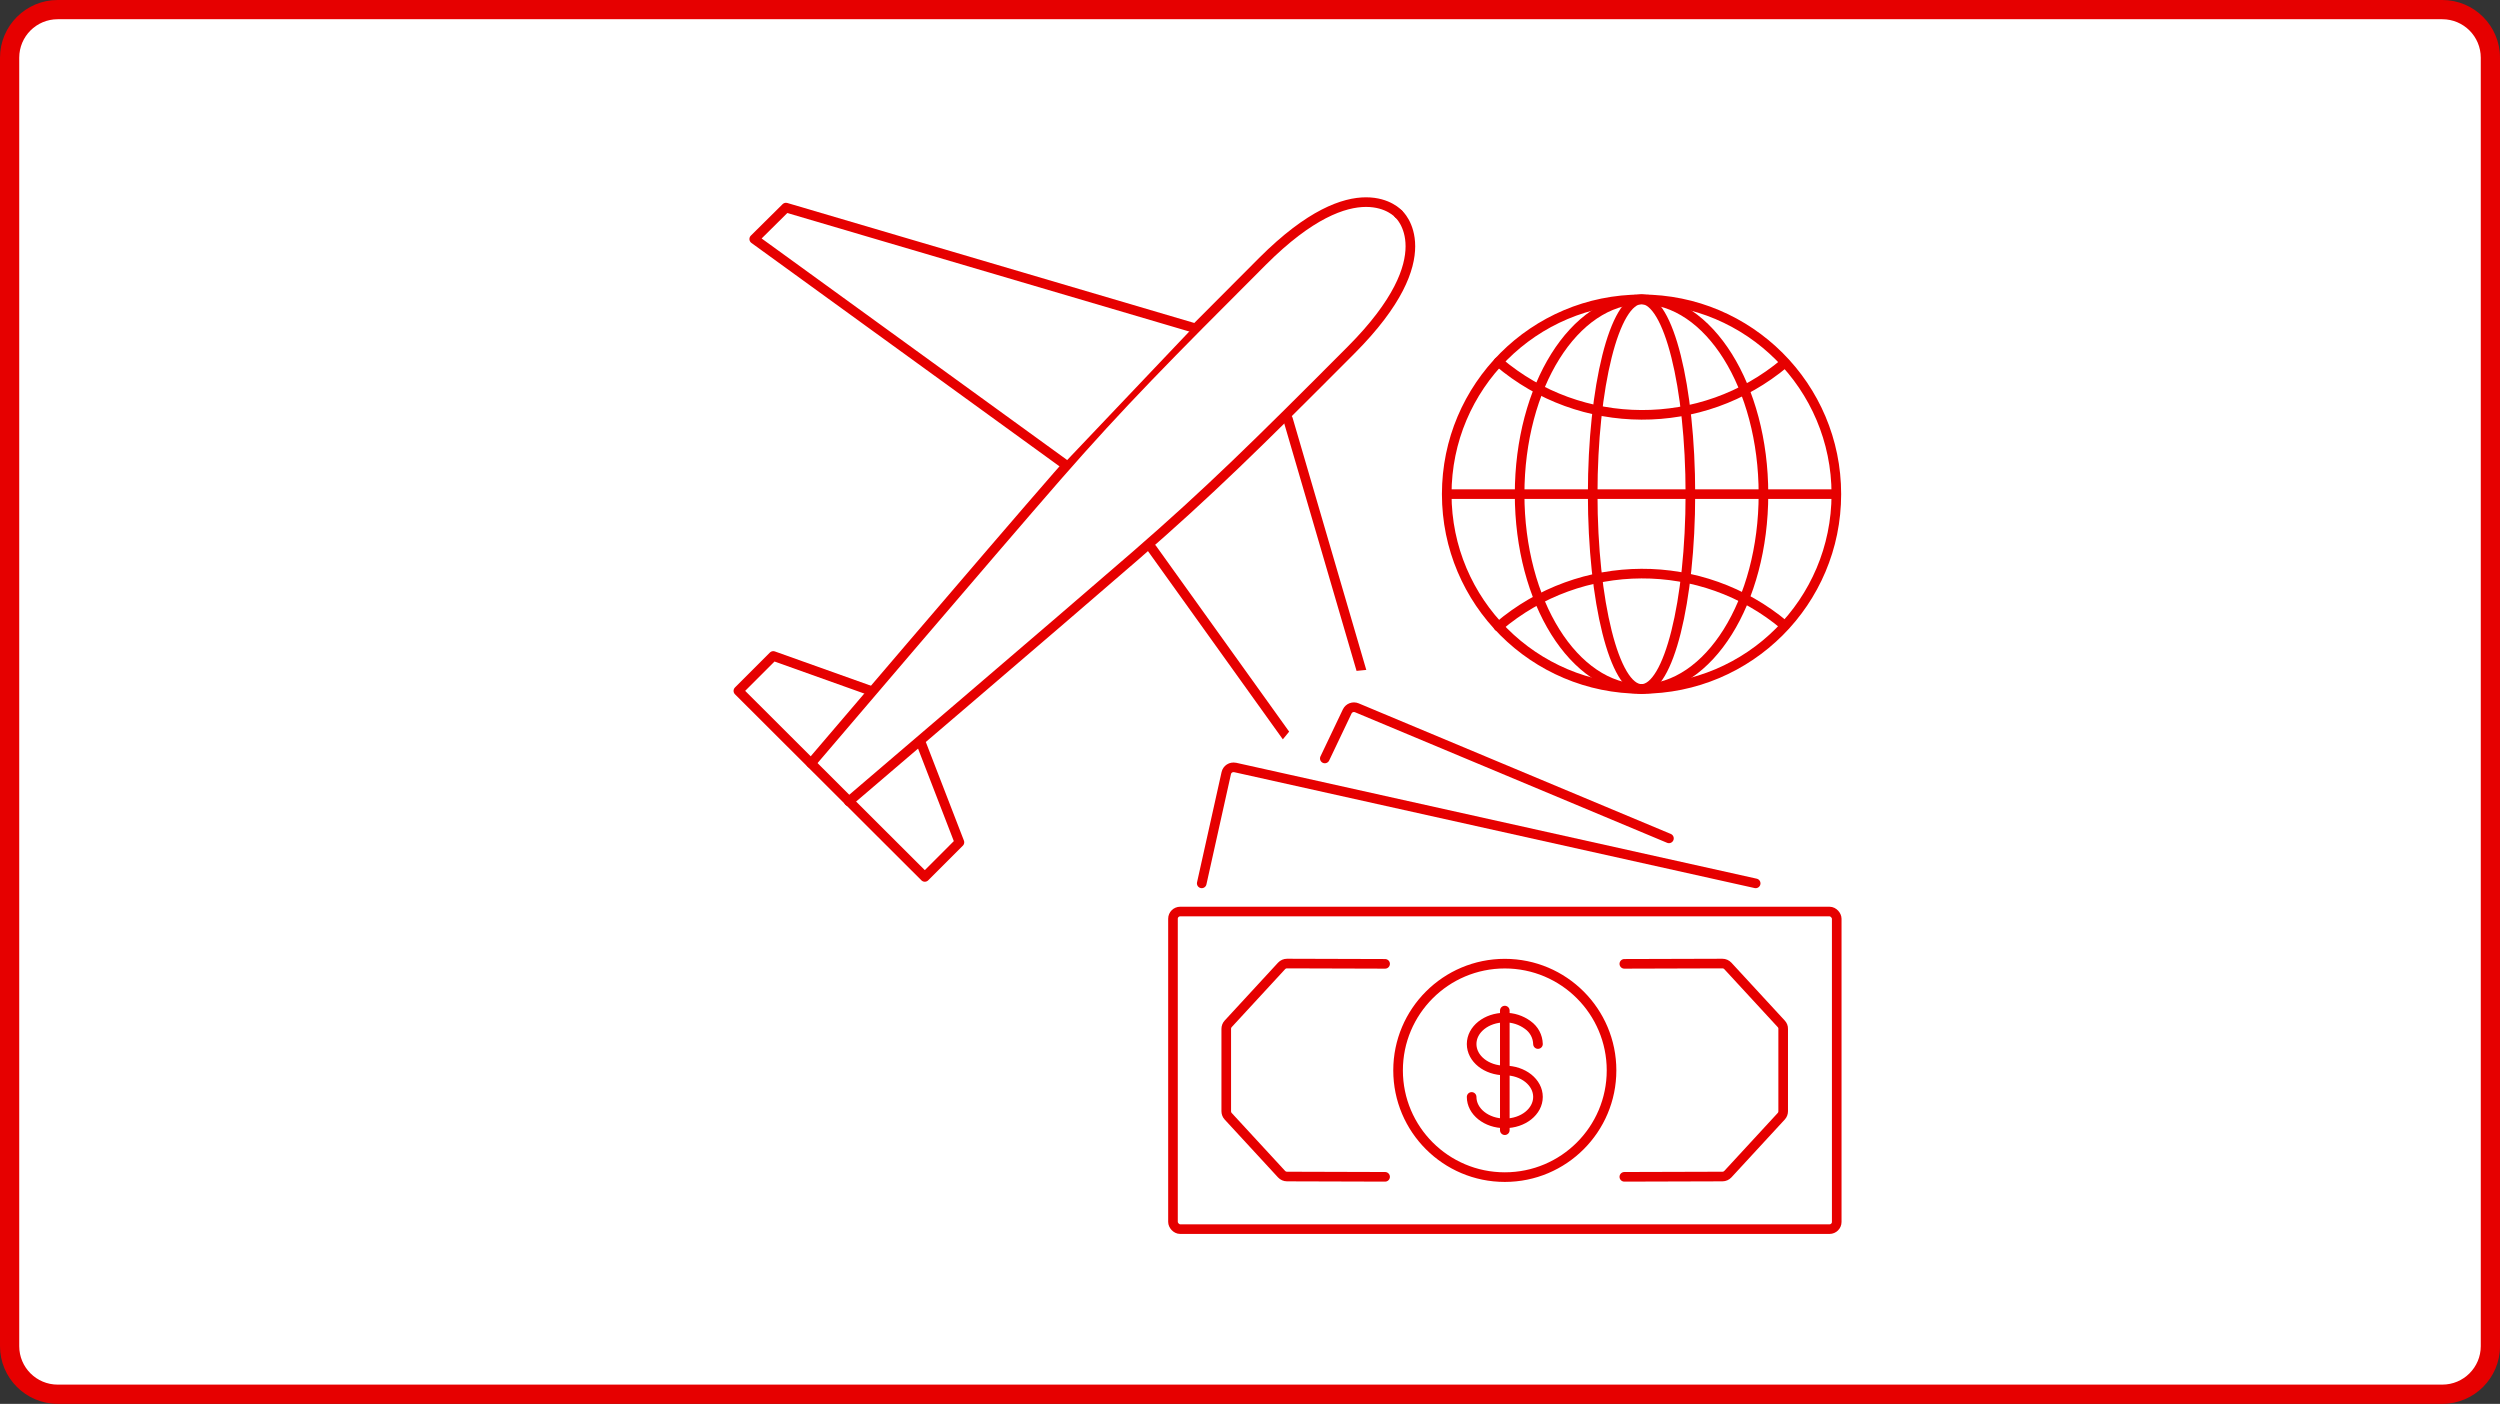<?xml version="1.0" encoding="UTF-8"?>
<svg id="_レイヤー_1" data-name="レイヤー 1" xmlns="http://www.w3.org/2000/svg" xmlns:xlink="http://www.w3.org/1999/xlink" viewBox="0 0 260 146">
  <rect x="0" y="0" width="260" height="146" fill="#333333" stroke="none"/>
  <defs>
    <style>
      .cls-1, .cls-2 {
        fill: #fff;
      }

      .cls-3, .cls-2 {
        stroke: #e60000;
        stroke-linecap: round;
        stroke-linejoin: round;
      }

      .cls-3, .cls-4 {
        fill: none;
      }

      .cls-5 {
        fill: #e60000;
      }

      .cls-6 {
        clip-path: url(#clippath);
      }
    </style>
    <clipPath id="clippath">
      <path class="cls-4" d="M123.91,75.33l8.99,2.19,6.19-7.55,8.93-.89,15.18-43.75-15.63-10.27-58.93-.89s-15.18,1.79-15.18,4.46-4.46,51.79-4.46,51.79l4.46,21.43,11.16,5.8,29.47-12.5,9.82-9.82Z"/>
    </clipPath>
  </defs>
  <g>
    <path class="cls-1" d="M6,145c-2.76,0-5-2.24-5-5V6C1,3.24,3.24,1,6,1H254c2.76,0,5,2.24,5,5V140c0,2.76-2.24,5-5,5H6Z"/>
    <path class="cls-5" d="M254,2c2.21,0,4,1.79,4,4V140c0,2.21-1.79,4-4,4H6c-2.21,0-4-1.79-4-4V6c0-2.21,1.79-4,4-4H254m0-2H6C2.69,0,0,2.69,0,6V140c0,3.31,2.69,6,6,6H254c3.31,0,6-2.69,6-6V6c0-3.31-2.69-6-6-6h0Z"/>
  </g>
  <g>
    <g class="cls-6">
      <g id="_グループ_19189" data-name="グループ 19189">
        <g id="_グループ_19187" data-name="グループ 19187">
          <path id="_パス_10012" data-name="パス 10012" class="cls-2" d="M119.82,57.06l23.31,32.53,3.3-3.3-12.48-42.7"/>
          <path id="_パス_10010" data-name="パス 10010" class="cls-2" d="M145.45,22.25s4.92,4.26-4.92,14.14c-9.84,9.88-14.8,14.76-22.36,21.33s-29.89,25.63-29.89,25.63"/>
        </g>
        <g id="_グループ_19188" data-name="グループ 19188">
          <path id="_パス_10013" data-name="パス 10013" class="cls-3" d="M145.45,22.25s-4.3-4.92-14.14,4.92c-9.84,9.84-14.76,14.8-21.33,22.32-6.57,7.53-25.63,29.89-25.63,29.89"/>
          <path id="_パス_10014" data-name="パス 10014" class="cls-3" d="M90.59,71.85l-10.17-3.63-3.63,3.63,19.39,19.35,3.6-3.6-3.93-10.17"/>
          <path id="_パス_10015" data-name="パス 10015" class="cls-2" d="M110.64,48.21l-32.2-23.35,3.3-3.27,42.33,12.48"/>
        </g>
      </g>
    </g>
    <g id="_グループ_13616" data-name="グループ 13616">
      <circle id="_楕円形_205" data-name="楕円形 205" class="cls-2" cx="170.72" cy="51.39" r="20.26"/>
      <path id="_パス_5934" data-name="パス 5934" class="cls-3" d="M185.61,37.75c-8.61,7.24-21.21,7.18-29.77-.11"/>
      <path id="_パス_5934-2" data-name="パス 5934" class="cls-3" d="M185.61,65.05c-8.61-7.24-21.21-7.18-29.77,.11"/>
      <ellipse id="_楕円形_206" data-name="楕円形 206" class="cls-3" cx="170.72" cy="51.39" rx="12.68" ry="20.26"/>
      <ellipse id="_楕円形_207" data-name="楕円形 207" class="cls-3" cx="170.72" cy="51.39" rx="5.08" ry="20.26"/>
      <line id="_線_2173" data-name="線 2173" class="cls-3" x1="150.51" y1="51.39" x2="190.92" y2="51.39"/>
    </g>
    <g>
      <rect class="cls-3" x="121.99" y="94.8" width="69.03" height="33.03" rx=".75" ry=".75"/>
      <path class="cls-3" d="M124.98,91.87l2.55-11.46c.09-.42,.5-.68,.92-.59,0,0,.01,0,.02,0l54.12,12.05"/>
      <path class="cls-3" d="M137.78,78.88l2.33-4.89c.18-.37,.61-.54,1-.38l32.46,13.58"/>
      <path class="cls-3" d="M144.05,100.24l-10.2-.03c-.22,0-.42,.09-.57,.25l-5.55,6.02c-.13,.14-.2,.33-.2,.52v8.57c0,.19,.07,.38,.2,.52l5.55,6.02c.15,.16,.35,.25,.57,.25l10.2,.03"/>
      <path class="cls-3" d="M168.93,100.24l10.2-.03c.22,0,.42,.09,.57,.25l5.55,6.02c.13,.14,.21,.33,.2,.52v8.57c0,.19-.07,.38-.2,.52l-5.55,6.02c-.15,.16-.35,.25-.57,.25l-10.2,.03"/>
      <circle class="cls-3" cx="156.5" cy="111.32" r="11.1"/>
      <line id="_線_2058" data-name="線 2058" class="cls-3" x1="156.5" y1="117.54" x2="156.5" y2="105.1"/>
      <path class="cls-3" d="M153.05,114.08c0,1.52,1.54,2.75,3.45,2.75s3.45-1.23,3.45-2.75-1.54-2.75-3.45-2.75h0c-1.91,0-3.45-1.23-3.45-2.75s1.54-2.75,3.45-2.75c.86-.01,1.7,.26,2.39,.77,.65,.46,1.04,1.19,1.06,1.98"/>
    </g>
  </g>
</svg>
